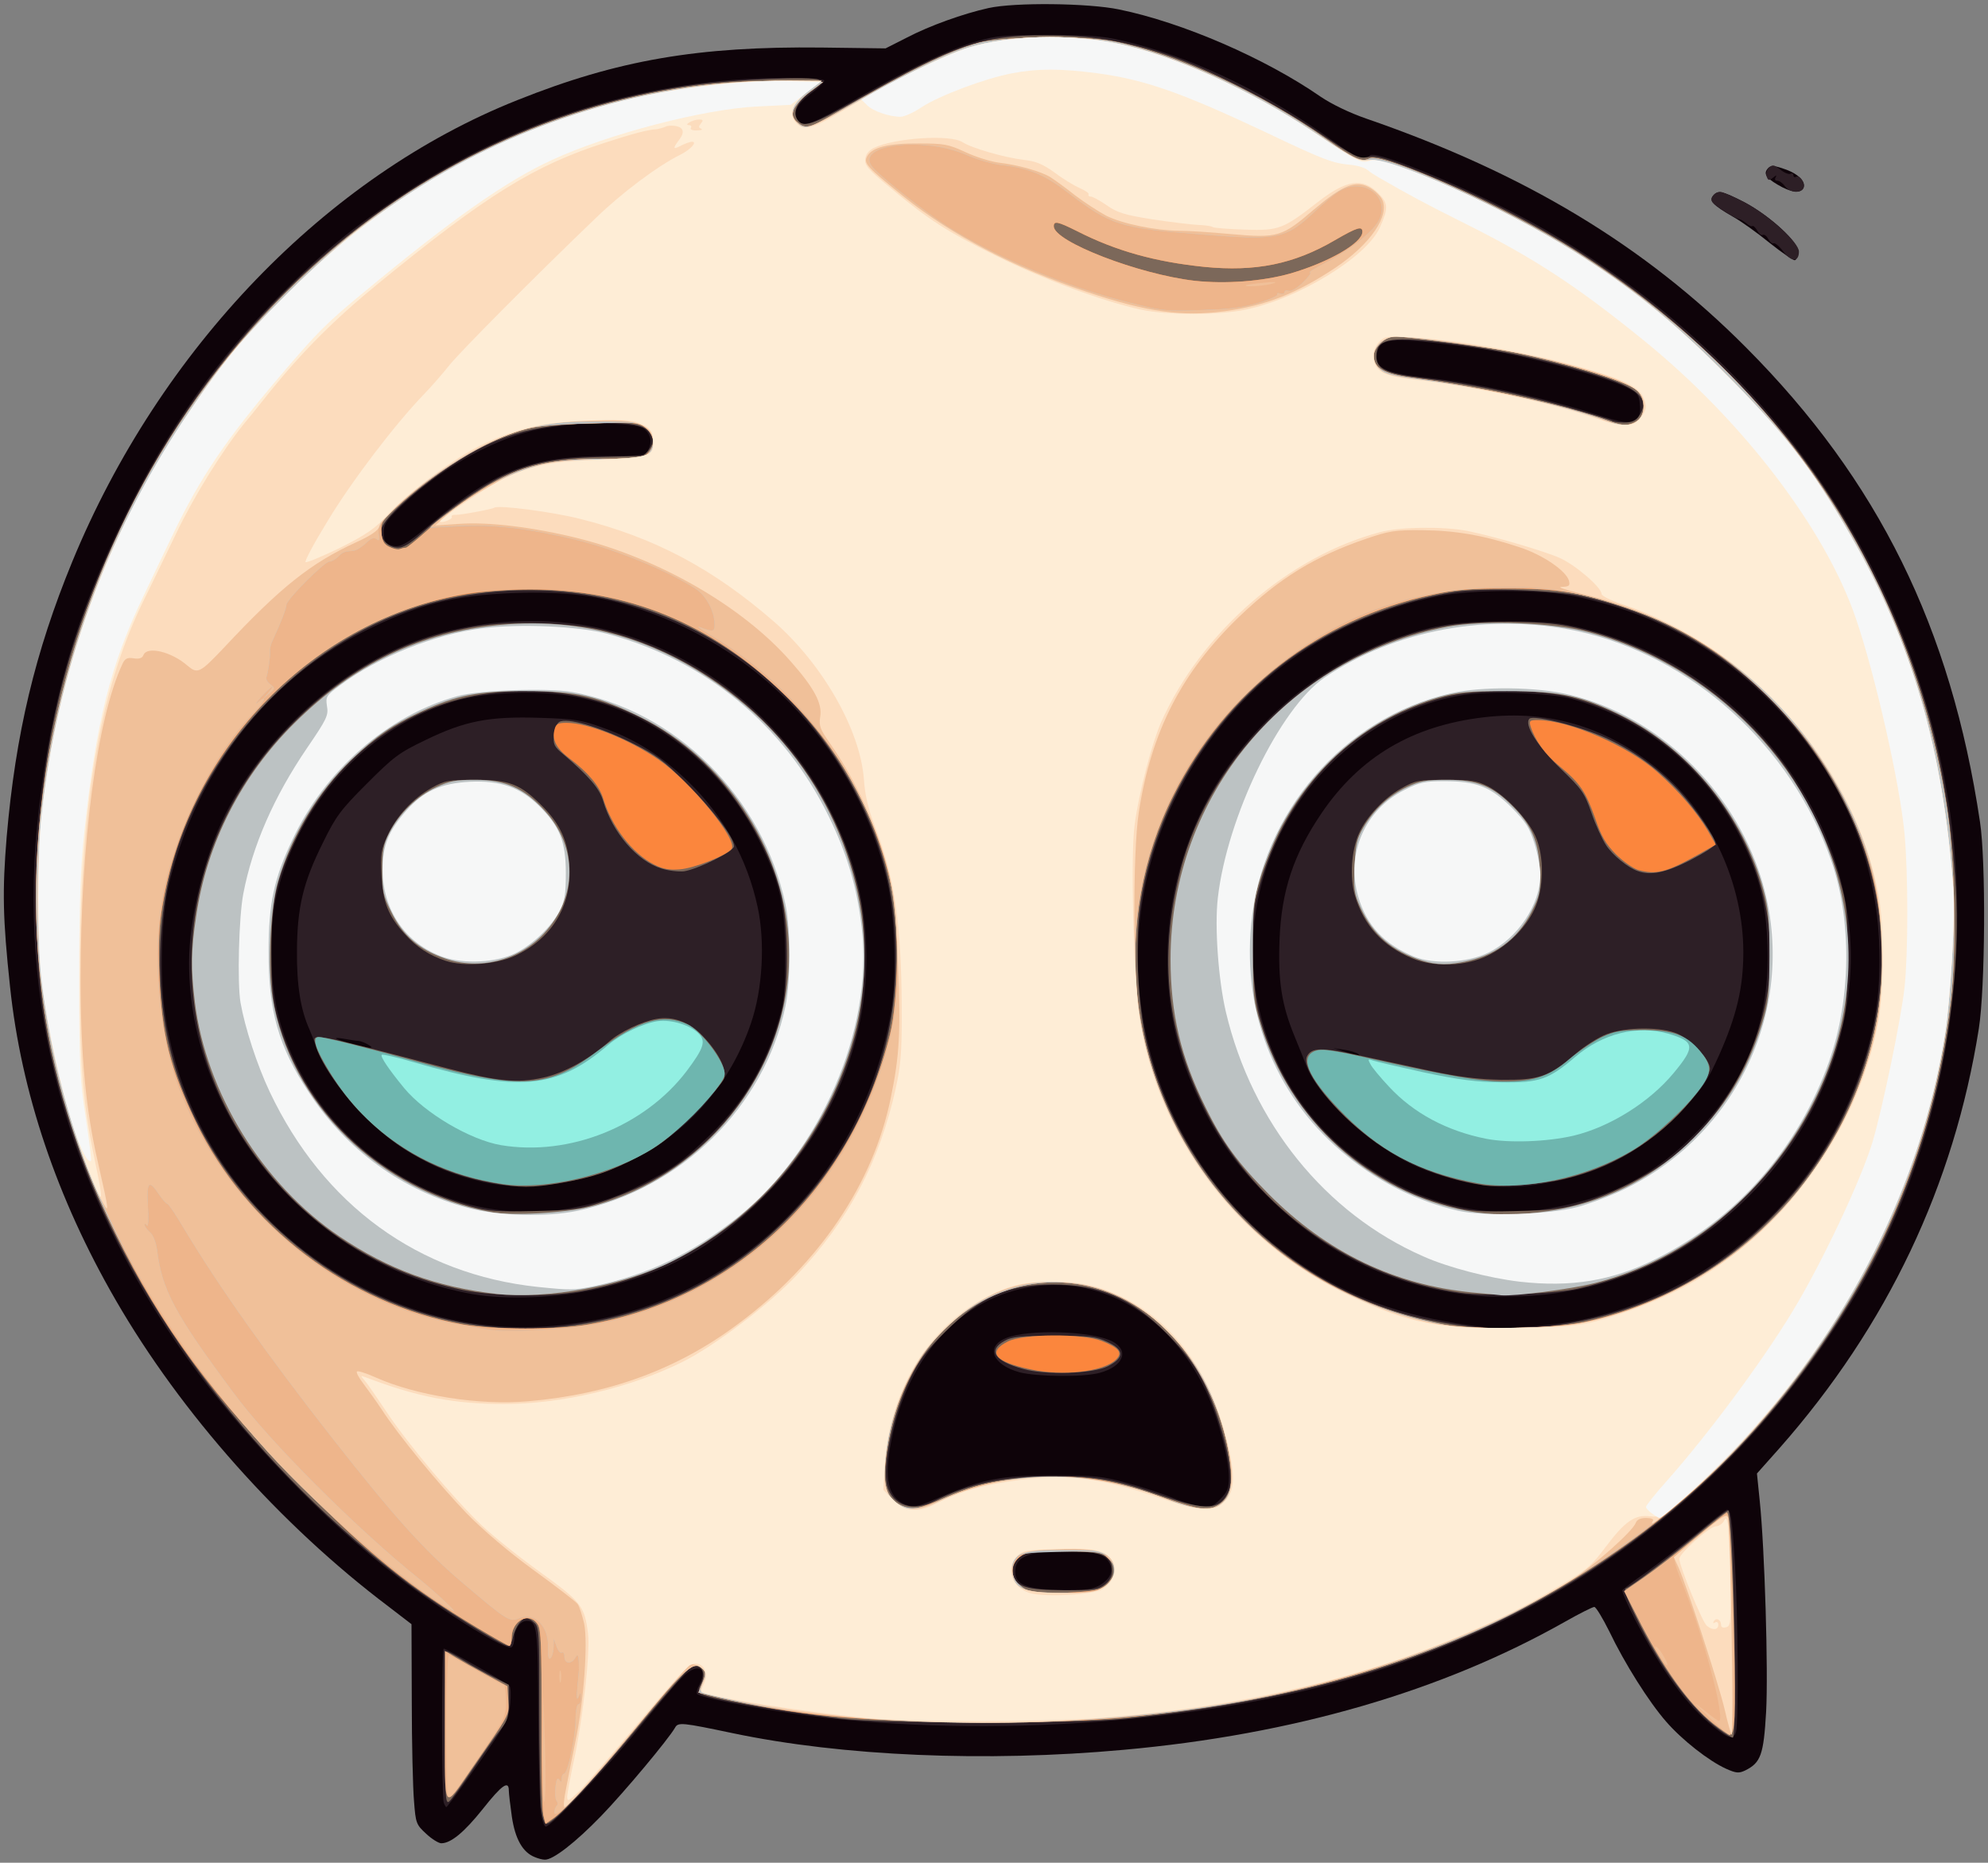 <?xml version="1.0" encoding="utf-8"?>
<!-- Generator: Adobe Illustrator 27.4.0, SVG Export Plug-In . SVG Version: 6.00 Build 0)  -->
<svg version="1.1" baseProfile="tiny" id="Layer_1" xmlns="http://www.w3.org/2000/svg" xmlns:xlink="http://www.w3.org/1999/xlink"
	 x="0px" y="0px" viewBox="0 0 715 670" overflow="visible" xml:space="preserve">
<rect x="0" y="0" width="715" height="670" fill="#808080" stroke="none"/>
<path fill="#0E0309" d="M192.4,668c-4.4-1.7-7.1-6.5-8.3-14.5c-0.6-4.2-1.1-8.5-1.1-9.5c0-3.7-2.5-2-9.3,6.6
	c-6.7,8.4-11.5,12.4-15,12.4c-0.9,0-3.4-1.5-5.4-3.4c-3.6-3.3-3.8-3.8-4.4-11.8c-0.4-4.5-0.8-20.8-0.8-36l-0.1-27.6l-8.2-6.3
	c-39-29.4-74.7-69.6-98.2-110.3c-21.1-36.5-34-74.7-38-112.8C1,330.4,0.8,320.5,2.4,301c3.2-37,10.2-66.4,23.6-99
	c31.5-76.5,91.4-138.7,160.1-166c36-14.4,65-19.4,109.4-18.9l23,0.3l7.5-3.8c8.4-4.4,20.5-8.7,29.5-10.7c9.4-2.1,36-1.8,47,0.5
	C425.4,8.1,455.1,21,475,34.8c4,2.7,10.4,5.8,16.5,7.9c56.8,19.6,100,45.6,136.5,82.3c47.5,47.7,73.7,100.8,84.1,170.5
	c2.2,14.1,1.9,60-0.4,74.5c-8.9,56.3-32.9,106.9-71.7,150.9l-8.1,9.1l1,9.8c1.8,17.4,3.1,61.2,2.3,75.9c-0.9,15.5-1.9,18.3-7.5,21.1
	c-2.3,1.1-3.3,1-6.9-0.6c-6.2-2.8-15.9-10.4-21.6-17c-6.2-7.1-14.9-20.9-20.4-32.4c-2.4-4.8-4.8-8.8-5.4-8.8
	c-0.6,0-5.4,2.4-10.5,5.3c-44.2,25-97.7,40.6-158.9,46.1c-49.4,4.5-101,2.3-140.5-6c-18.1-3.8-19.6-4-20.7-2
	c-2.4,4.2-18.1,23-26.6,31.8c-9.2,9.5-17.4,15.9-20.3,15.7C195.1,668.9,193.6,668.5,192.4,668L192.4,668z"/>
<path fill="#0E0309" d="M636.5,87.4c-4.4-3.6-10.4-7.9-13.3-9.5c-7.1-4.1-8.6-5.7-7.1-7.5c1.7-2.1,3.4-1.7,11.2,2.3
	c9.5,5,19.9,14.7,19.5,18.1c-0.2,1.4-0.7,2.7-1.3,2.8C645,93.7,640.9,90.9,636.5,87.4L636.5,87.4z"/>
<path fill="#0E0309" d="M639.3,66.4c-4.4-2.6-5.2-4.1-3.2-6.1c0.8-0.8,2.3-0.7,5.4,0.4c5,1.6,8,4.5,7.2,6.8
	C647.8,69.7,644.1,69.3,639.3,66.4z"/>
<path fill="#2D1F26" d="M194.5,651.8c-0.4-2.9-0.8-18.8-0.9-35.4c-0.1-30.9-0.4-33.4-4.2-33.4c-2.2,0-4.4,3-4.4,6
	c0,1.6-0.5,3.2-1,3.5c-2.1,1.3-24-12.3-41.5-25.7c-25.6-19.5-55.6-50.9-75.2-78.3C24,427.8,5.8,360.2,14,291
	c4.8-40.4,13.3-69.5,31-105.5c15.2-31,33.5-57,56-79.6c16.1-16.1,24.7-23.2,43.3-35.6C185.8,42.6,233.6,28,283,28
	c7.1,0,13.1,0.4,13.4,0.9s-1.8,2.6-4.7,4.7c-5.4,4.1-6.9,7.3-4.6,10c1.9,2.3,4.8,1.2,21.3-8.3c19.2-11,33-17.6,43.1-20.5
	c7.1-2,10-2.3,26.5-2.2c17.1,0.1,19.4,0.4,30,3.1c23.4,6.1,47.9,18.1,71.3,34.9c8.9,6.4,11.3,7.4,13.4,5.3
	c2.3-2.3,41.7,14.4,62.8,26.6c77,44.4,127.8,114.3,143.9,198c12.2,63.6-0.5,134.5-34,188.6C624.8,534.7,567.2,578.8,492,602
	c-55,16.9-128.7,23-194,16c-17.2-1.9-44.3-6.8-47.2-8.6c-0.5-0.3-0.1-1.9,0.8-3.5c3.3-6.5-1.2-8-6.7-2.1c-2,2-8.7,10-15,17.7
	c-11.6,14.4-31.7,35.5-33.6,35.5C195.7,657,194.9,654.6,194.5,651.8L194.5,651.8z M395.7,570.1c3.9-2.4,5-5.4,3-8.5
	c-1.9-2.9-5.4-3.6-17.1-3.6c-11,0-15.9,1.9-16.4,6.3c-0.7,5.7,3.5,7.5,17.8,7.6C390.7,572,393.1,571.6,395.7,570.1z M339.3,538
	c14.1-6,21.5-7.4,40.2-7.3c14.2,0,17.1,0.3,25.8,2.7c5.4,1.4,12.5,3.8,15.8,5.1c3.3,1.4,7.9,2.8,10.4,3.2c4,0.5,4.7,0.3,7.4-2.5
	c2.6-2.6,3.1-3.8,3.1-8c0-6.9-4.3-22.8-8.6-31.5c-12.2-25.2-34.5-39.3-58.6-37.3c-27.2,2.3-48.3,24.1-54.3,56.1
	c-2.6,13.5-1.1,20.1,5,22.6C328.7,542.4,329.6,542.2,339.3,538L339.3,538z M214,474.8c54.9-10.4,97.3-54.8,106.6-111.6
	c2-12.3,1.3-33.9-1.5-46.2c-10.5-45.9-44.1-82.9-89-97.9c-14.5-4.9-26.8-6.4-45.1-5.8c-21.9,0.8-35.3,4.2-55,14.3
	c-34.2,17.5-59.1,49.9-69.1,89.8c-2.9,11.6-3.6,33.8-1.5,47.7c6.7,45.2,36.7,83.7,79.3,101.9C163,477.4,187.4,479.9,214,474.8
	L214,474.8z M564.7,475.5c46-8,85.2-40.1,102.2-84c6.5-16.7,9.1-29.8,9.1-46.5c0-34-12.7-65-37.3-90.7c-20-20.9-43.9-34-72.7-39.9
	c-11.9-2.4-36.4-2.4-48.5,0c-42.6,8.6-76.3,34.5-95,73.1c-12.5,25.5-16.2,53.8-10.9,81.8c6.8,35.9,28.2,67.5,58.9,87.2
	c18.1,11.5,36.8,17.7,63.5,20.9C539.6,478.1,555.3,477.1,564.7,475.5z M156.2,187.4c22.1-18.4,35.4-23.4,63-23.4
	c11.6,0,12.8-0.2,13.8-1.9c1.6-3,1.2-5.6-1.1-7.7c-3.2-2.9-27.8-2.6-40.4,0.5c-15.9,3.9-33.9,14.3-47.6,27.5c-5,4.8-5.9,6.3-5.9,9.2
	c0,2.7,0.5,3.7,2.3,4.4C143.7,197.3,145.4,196.4,156.2,187.4L156.2,187.4z M588.4,150.7c1.3-0.9,1.7-2.3,1.4-5.2
	c-0.3-3.5-0.7-4.1-4.9-6.2c-8.6-4.2-38.6-12-54.9-14.2c-28.7-3.9-33.3-3.7-34.6,1.3c-1.4,5.9,2.2,7.8,18.1,9.5
	c18.5,2.1,42.5,7.3,60,13C583.8,152.2,585.9,152.5,588.4,150.7L588.4,150.7z"/>
<path fill="#2D1F26" d="M366.7,493.6c-9.8-2.7-12.4-9.2-4.9-12.3c8-3.3,30.9-2.6,38.3,1.2c6.2,3.3,3.9,9-4.6,11.3
	C389.6,495.4,372.9,495.2,366.7,493.6z"/>
<path fill="#2D1F26" d="M170.1,465.5C112.8,455.4,68,403,68,346.3c0-16,5.5-38.4,13.1-53.5c13.4-26.5,37.9-49.7,64.2-60.6
	c22.1-9.3,50-11.4,73.2-5.6c34.6,8.6,65.3,33.9,81.1,66.9c6.8,14.2,10.1,25.9,11.5,40.5c3.2,35.4-9.8,69.9-36.5,96.6
	c-18,18-34.8,27.3-59.6,33C201.4,466.8,182,467.6,170.1,465.5L170.1,465.5z M205.5,434.5c11-2.1,16.6-4,26.7-9.2
	c10.1-5.2,13.6-7.8,23.7-17.6c11.9-11.7,19.5-24.6,24.4-41.6c1.8-6.4,2.1-10,2.1-22.6c-0.1-18.1-1.9-26.1-9.3-41
	c-13.6-27.5-39.1-47.2-67.5-52.1c-12.2-2.2-31.1-1.4-41.6,1.7c-31.1,9-56,35.7-64.3,68.9c-3.1,12.6-2.9,32,0.6,45.1
	C112.4,412,160.2,443.1,205.5,434.5L205.5,434.5z"/>
<path fill="#2D1F26" d="M173.5,425.1c-10.7-2.5-17.4-5.3-27.1-11.1c-13.2-8-28.9-25.9-32.6-37.1c-0.6-1.9-1.7-4.7-2.4-6.4
	c-3.3-7.2-4.7-16.1-4.6-28.5c0.1-15.7,2.2-24.6,9.4-39c4.6-9.4,6.3-11.7,15.7-21.1c9.7-9.7,11.5-11.1,21.1-15.7
	c14.2-6.9,22.8-8.6,41.3-8c12.9,0.4,15,0.8,23.2,3.8c11.2,4,20.9,10.2,30.3,19.4c12.3,11.9,21,27.6,24.7,44.9
	c2.7,12.5,1.8,29.5-2.4,41.7c-7.5,22.1-22.9,39.7-43.6,49.7C209.2,426,189.2,428.8,173.5,425.1L173.5,425.1z M132.5,375.8
	c-1.1-0.7-2.7-1.3-3.5-1.4c-0.8,0-3.3-0.4-5.5-0.8c-4.6-0.7-3,0.2,3.5,2C132.9,377.2,135.1,377.3,132.5,375.8L132.5,375.8z"/>
<path fill="#2D1F26" d="M534.5,466.3c-29.2-1.9-55.2-13.4-76.6-34c-13.8-13.3-21.6-24.6-29.2-42.5c-13.1-30.4-11.5-68.6,4.2-99.5
	c14-27.8,40.3-50.7,70.1-61.1c13.5-4.6,20.8-5.7,39.5-5.7c15,0.1,18.2,0.4,27.5,2.7c32.8,8.3,59.9,28.3,77.8,57.5
	c13.9,22.7,19.8,47.2,17.3,71.4c-6.4,60.9-57.4,109.1-117.6,111.1C542.6,466.4,536.7,466.4,534.5,466.3z M558,434.5
	c22.1-3.9,37.9-12.3,53.1-28.2c17.5-18.3,25.6-40.2,24.6-66.2c-0.5-15.1-2.9-24.8-9.1-37.6c-12.4-25.4-34.1-43.5-61.2-51.1
	c-7.9-2.2-29.5-3-39.2-1.4c-27.4,4.4-52.4,23.3-65.5,49.5c-20.5,41.1-9.1,90.6,27.3,117.5C509.6,433,533.2,438.9,558,434.5
	L558,434.5z"/>
<path fill="#2D1F26" d="M524.2,424.5c-11.1-2.9-18.1-5.9-27.1-11.9c-11.6-7.7-24.1-21-27-28.6c-0.7-1.9-2.8-7.1-4.6-11.5
	c-4.5-11-5.9-19.6-5.3-34.6c0.7-17.5,5-30.5,15.1-45.4c13.8-20.3,32.7-31.5,58.4-34.5c24-2.8,45,3.7,63.7,19.6
	c18.2,15.5,29.6,40.5,29.6,64.9c0,12.7-2.4,22.8-8.7,37c-4.1,9.1-5.9,12-12.5,18.9c-13.6,14.6-27.9,22.8-46.5,26.5
	C546,427.7,535.9,427.5,524.2,424.5z M488.5,379.1c-0.6-0.5-2.8-1.2-5-1.5l-4-0.6l4.5,1.4C489.7,380.2,489.6,380.2,488.5,379.1z"/>
<path fill="#2D1F26" d="M159.6,648.4c-0.8-2-0.8-55.4,0-55.4c1,0,22.9,12.4,23.7,13.5c0.4,0.5,0.5,3.4,0.2,6.4
	c-0.4,4.3-1.6,7-5.6,13C171.8,635,161,650,160.5,650C160.4,650,159.9,649.3,159.6,648.4z"/>
<path fill="#2D1F26" d="M616.3,621.1c-9.4-7.4-18.4-19.7-28.2-38.5c-2.8-5.4-4.8-10.2-4.6-10.6c0.3-0.5,4-3.3,8.3-6.3
	c4.2-3,12.4-9.3,18.2-14c5.8-4.8,10.8-8.7,11.2-8.7c1.3,0,1.8,3.5,2.8,20c1.1,18.1,1.3,56.2,0.4,59.8
	C623.5,625.9,621.9,625.6,616.3,621.1L616.3,621.1z"/>
<path fill="#2D1F26" d="M641.4,90.5c-1.4-1.9-3-3.2-3.5-3c-0.4,0.3-1.3-0.4-1.9-1.5c-0.6-1.1-1.5-1.8-2-1.5s-1.4-0.4-2-1.6
	c-0.7-1.1-1.4-1.8-1.7-1.6c-0.2,0.3-1.2-0.1-2.1-0.9c-1-0.8-2.1-1.5-2.7-1.6c-1.5-0.2-8.9-4.9-9.7-6.2c-0.9-1.3,1-3.6,2.9-3.6
	c0.8,0,4.7,1.7,8.6,3.7C636,77.3,647,87.2,647,90.5C647,94.3,644.3,94.3,641.4,90.5z"/>
<path fill="#2D1F26" d="M642,67c-0.8-1.1-2-2-2.8-2s-1-0.5-0.6-1.2c0.5-0.9,0.3-0.9-0.9,0.1c-1.4,1.1-1.8,1.1-2.3-0.4
	c-0.4-0.9,0-2.3,0.8-3.1c1.3-1.3,1.8-1.2,4.1,0.6c1.5,1.2,3.1,1.8,3.7,1.5c0.5-0.3,1-0.1,1,0.5s0.4,0.9,0.9,0.6
	c1.3-0.8,3.4,2.1,2.7,3.9C647.8,69.7,643.7,69.4,642,67L642,67z"/>
<path fill="#7C685A" d="M194.6,649.9c-0.3-3.4-0.6-19.3-0.6-35.4c0-27-0.1-29.3-1.8-30.8c-1-1-2.3-1.7-2.9-1.7c-1.7,0-4,3.3-4.8,6.8
	c-0.3,1.7-1.1,3.2-1.7,3.2c-2.2,0-24.7-14.1-35.3-22C93,529,48.8,471.3,28.7,414.5C16.5,380,12.4,354.3,13.3,316
	c1.1-48.7,10.6-86.9,32.6-131.5C88,99.4,163.3,42.4,249.5,30.6c14.7-2,42.6-3.2,45-1.9c1.5,0.9,1.2,1.4-2.9,4.3
	c-4.8,3.5-6.6,7.1-4.9,9.9c2.1,3.3,5.3,2.2,22.1-7.3C343,16.2,353.2,12.7,376,12.7c16.1,0,28,1.9,43.5,7c15.2,5.1,38,16.7,54.7,28
	c13.1,8.8,14.3,9.4,17.8,8.8c3.1-0.5,6.3,0.4,18.9,5.4c42.8,17.2,75.9,38.3,106,67.6c25.3,24.7,41.3,46.1,56,75.2
	c18.1,35.7,27,68.3,30.2,110c3.7,48.5-9.1,103.5-34.3,147.6c-28.1,49-67.5,87.6-116.6,114.1c-42.3,22.7-86.4,35.2-147.7,41.8
	c-16.6,1.8-87.2,1.8-102,0c-23.8-3-49.1-7.5-50.8-9.2c-0.5-0.4-0.4-1.7,0.2-2.8c2.4-4.4,0.5-8-3.4-6.6c-0.8,0.4-8.9,9.5-17.9,20.3
	c-17.3,20.8-31.7,36.1-34,36.1C195.7,656,195.1,654,194.6,649.9L194.6,649.9z M397.4,569.9c1.7-1.3,2.6-3,2.6-4.7
	c0-5.9-3.1-7.2-17.4-7.2c-6.3,0-12.6,0.4-14,1c-3.1,1.1-5,4.5-4.2,7.6c1.1,4.2,4.9,5.3,18.2,5.4C393.4,572,395,571.8,397.4,569.9z
	 M336.2,539.9c12.2-6.2,25-8.9,42.6-8.9c15.7,0,22.4,1.2,39.1,7c16.3,5.6,21.1,5.2,24.1-1.9c1.6-4-0.1-14.6-4.4-27.3
	c-4.5-13.1-8.6-19.8-18.1-29.3c-12.5-12.6-24.1-17.5-41-17.5c-16.1,0.1-25.9,4.4-38.5,17c-7,6.9-9.4,10.2-12.8,17.1
	c-6.1,12.6-10,31.3-8.1,38.4C321.1,541.6,328.3,543.9,336.2,539.9L336.2,539.9z M210.5,476c29.2-5,53.2-17.6,73.9-39
	c22.1-22.8,35.4-52.1,37.5-82.8c1.5-22.7-1.8-42.4-10.3-61.4c-26.5-59.2-86.5-90.4-149-77.7c-43.5,8.8-82,43.3-98,87.7
	c-9.2,25.7-9.4,58-0.6,84.4c6.7,19.8,18.1,37.8,33.8,53C128.5,469.9,169.6,483,210.5,476L210.5,476z M557.7,477
	c31.4-4.1,57.2-16.7,78.8-38.4c15.4-15.4,25.8-32.1,32.9-52.4c11.2-32.1,9.5-65.1-4.8-94.8c-19.3-40.2-53.6-67.8-95.7-77
	c-10-2.2-35.8-3-45.7-1.5c-21.9,3.4-44.7,12.9-61.3,25.5c-27.2,20.6-46,51.7-51.5,85.1c-2.3,14.2-1.4,37.1,2,51.7
	c11.8,50.5,54.2,91.2,104.6,100.2C532.6,478.2,544.8,478.7,557.7,477z M151.6,191.9c8.9-8.1,21-16.6,28.8-20.4
	c10.3-4.9,18.9-6.7,35.1-7.1c7.7-0.2,14.6-0.4,15.2-0.4c0.7,0,2-1.1,2.9-2.5c1.3-2,1.5-3.1,0.6-4.9c-1.8-4-6.8-4.9-23.1-4.3
	c-23.1,0.8-36.7,5.7-56.1,20.3c-11.1,8.4-18,15.5-18,18.5c0,3.2,2.8,5.9,6.1,5.9C145.1,197,147.6,195.5,151.6,191.9z M589.4,149.8
	c4-5.7,0.6-9.7-12-13.9c-17.3-5.8-38.7-10.4-59.9-12.9c-17.9-2-22.5-1-22.5,5.1c0,4.6,3.4,6.3,15.6,7.8c17.5,2.1,35.8,5.7,52.8,10.5
	c8.7,2.5,16.1,4.7,16.4,5c0.3,0.3,2.2,0.6,4.3,0.6C586.9,152,588.3,151.4,589.4,149.8L589.4,149.8z"/>
<path fill="#7C685A" d="M368,492.4c-10.3-2.8-12.9-6.7-6.7-10.1c2.6-1.5,5.7-1.8,17.7-1.8c12.9,0,15,0.2,19.3,2.2
	c6.1,2.8,6.2,5.6,0.2,8.7C393.2,494.1,376.2,494.7,368,492.4L368,492.4z"/>
<path fill="#7C685A" d="M166.5,464c-32-6.6-59.2-25-77.8-52.8c-31.2-46.5-25-107.8,15-149.3c19.6-20.4,41.7-32.3,67.2-36.5
	c13.3-2.2,35.4-1.5,47.1,1.6c46.5,12,82.8,50.7,91.5,97.5c2.5,13.1,1.7,34.5-1.8,47.7c-12.7,48.2-51.1,83.9-99.1,92.3
	C196.7,466.5,177.9,466.3,166.5,464L166.5,464z M216,432.5c4.7-1.5,11.9-4.4,16-6.5c24.8-12.4,43.9-37.1,49.6-64
	c2.1-10,1.8-29.8-0.6-40c-4.2-17.5-16.4-37.6-30.7-50.2c-19.8-17.6-44.1-25.4-71-22.8c-31.2,2.9-57.8,21.9-72.4,51.5
	c-7.7,15.7-9.3,22.9-9.3,42c0,13.4,0.4,17.3,2.2,24c9,32.5,35.2,58,69.3,67.4c6.3,1.8,9.6,2,22.9,1.7
	C205.6,435.3,208.5,435,216,432.5z"/>
<path fill="#7C685A" d="M177.3,425.5c-19.1-3.5-34.4-11.7-47.9-25.6c-7-7.4-14.7-18.9-15.9-24.1c-1.1-4.4-3.6-4.8,47.5,8.5
	c18.1,4.7,24.9,5.4,34.4,3.3c7.6-1.7,16.1-6.4,23.6-12.9c3.9-3.5,11.9-7.3,17.1-8.2c5.8-1.1,11.9,1.1,16.6,6.1
	c5.4,5.6,8.7,11.8,7.8,15.1c-0.3,1.4-5.4,7.3-11.3,13.2c-8.9,8.8-12.2,11.4-19.7,15.2c-10.7,5.6-16.1,7.3-27.9,9.4
	C191.2,427.3,187,427.3,177.3,425.5z"/>
<path fill="#7C685A" d="M160.3,345.6c-5.8-1.9-10.5-4.9-14.7-9.6c-6-6.6-7.9-11.5-8.4-21.2c-0.4-7.6-0.1-9.2,2.1-14.1
	c3.2-7.1,9.2-13.5,15.9-17.3c4.9-2.7,6.1-2.9,15.8-2.9c12.2,0,16.1,1.5,23.9,9.3c6.7,6.7,9.5,13,9.9,22.2
	c0.7,14.1-6.5,25.7-19.6,31.8C178.4,346.9,167,347.8,160.3,345.6L160.3,345.6z"/>
<path fill="#7C685A" d="M237.9,312.4c-8.8-2.7-17.6-12.9-21-24.4c-1.3-4.4-5.1-8.8-14.3-16.7c-3.3-2.7-3.7-3.6-3.4-6.9
	c0.2-2.1,1-4.1,1.9-4.7c2.7-1.7,14.1,1.6,25.9,7.4c9.2,4.6,11.6,6.4,20,14.8c9.4,9.4,17,19.4,17,22.5c0,1.8-12.9,8.2-18,9
	C244.1,313.6,240.4,313.2,237.9,312.4L237.9,312.4z"/>
<path fill="#7C685A" d="M525.3,465c-38.4-5.4-73.1-29.9-90.9-64.2c-14.8-28.8-17.9-55.8-9.9-87.5c10.9-42.8,50.2-79.5,94.2-87.9
	c10.7-2.1,32.7-2.3,43.3-0.5c30.2,5.3,59.2,23.3,78.6,49c8.3,11,17.6,29.8,21.1,42.6c2.6,9.3,2.8,11.3,2.7,28
	c0,16.1-0.3,19-2.7,27.7c-5.9,22.2-16.8,41-33.1,57.4c-17.8,17.9-36.5,28.2-61.1,33.9C559.3,465.4,534.5,466.3,525.3,465z
	 M569.5,432.6c10.4-3.2,23-9.5,31.4-16c18.8-14.5,32.3-38.4,35.2-62.6c5.5-45.7-25.5-91.1-70.6-103.1c-11.5-3.1-34.6-3.2-46-0.2
	c-34,8.9-58.7,35.2-67.7,72.3c-2.1,8.8-1.5,32.7,1,42.1c7.1,26.5,23.4,47.1,47.4,60.3c7.1,3.9,12,5.9,22.3,8.7
	c5.9,1.6,9.5,1.8,22.5,1.5C558.3,435.3,561.8,434.9,569.5,432.6L569.5,432.6z"/>
<path fill="#7C685A" d="M533.5,426.3c-16.2-2.6-30.9-8.9-43-18.7c-12.5-9.9-22.6-23.7-20.4-27.7c1.6-3.1,5.2-3.2,18.1-0.4
	c6.8,1.5,18.6,4,26.3,5.7c10.5,2.2,16.9,3,25.5,3.2c13.6,0.1,17-1.1,26.5-9.2c3.3-2.9,8.4-6.1,11.3-7.2c7-2.7,20-2.7,25.7-0.1
	c5,2.3,11.5,9.3,11.5,12.5c0,1.3-2,5-4.3,8.2c-11.6,15.6-28.7,26.8-48,31.4C554.4,426,539,427.2,533.5,426.3L533.5,426.3z"/>
<path fill="#7C685A" d="M507.9,344.7c-10.8-4.5-17.4-11.9-20.6-22.6c-1.9-6.6-1.3-16.2,1.5-22.4c2.7-6,9.1-12.8,15.3-16.2
	c5-2.8,6.1-3,15.9-3c9.2,0,11.1,0.3,15.3,2.4c6.1,3.2,14.1,11.6,16.9,17.8c3.3,7.3,3.1,19-0.3,26.3c-3.2,6.8-9.7,13.3-16.8,16.7
	C527.3,347.6,515.7,348,507.9,344.7L507.9,344.7z"/>
<path fill="#7C685A" d="M589,313.3c-3.5-1.2-9-5.7-11.3-9.2c-1.4-2.1-3.8-7.3-5.3-11.7c-2.5-7.2-3.5-8.6-11.1-15.9
	c-8.3-8.1-13.3-15.9-11.2-18c1.5-1.5,19.6,3.1,28.4,7.4c9.7,4.6,18.5,11.2,25.6,18.9c5.6,6.1,12.9,16.7,12.9,18.7
	c0,0.7-4.1,3.3-9.1,5.9C599.1,313.9,593.7,315,589,313.3L589,313.3z"/>
<path fill="#7C685A" d="M160,621.6c0-15.2,0.3-27.6,0.6-27.6c0.4,0,3.2,1.5,6.3,3.4s8,4.6,10.9,6l5.2,2.6v6.1c0,5.2-0.4,6.7-2.8,9.8
	c-1.6,2-6.1,8.4-10.1,14.3c-3.9,5.8-7.8,11.2-8.6,11.8C160.2,649.1,160,645.8,160,621.6L160,621.6z"/>
<path fill="#7C685A" d="M618.4,622.1c-10-7.2-21.1-22.2-30-40.5c-3.5-7.1-4.5-10-3.6-10.3c2.1-0.8,16.2-11.5,26.7-20.3
	c5.3-4.5,9.9-7.9,10.1-7.7c1.9,1.9,3.4,81.7,1.6,81.7C622.7,625,620.5,623.7,618.4,622.1z"/>
<path fill="#FB863D" d="M195.4,652.8c-0.4-1.8-0.7-17.5-0.6-34.8c0-25.9-0.2-31.9-1.4-33.7c-3-4.8-9.4-1.4-9.4,4.9
	c0,1.6-0.4,2.8-0.8,2.8c-0.4,0-5.7-3-11.7-6.6c-23.7-14.2-38.4-26-62.5-50.3c-32-32.1-51-57.9-67.5-91.6
	c-31.8-65.2-37-133.1-15.9-206.4C44.2,172.7,82.9,116.2,134.4,78c42.9-31.8,96.9-49.8,146.9-48.8l14.7,0.3l-4.7,3.5
	c-2.6,1.9-5.2,4.8-5.8,6.4c-0.8,2.4-0.6,3.1,1.4,4.7c2.9,2.4,4.3,2,13.6-3.4c26.4-15.3,40.8-22.4,51.5-25.3
	c8.3-2.3,37.8-2.6,48.5-0.5c22.3,4.4,53.1,18.5,76.6,35.2c10,7.1,12.7,8.3,15.4,6.9c4.5-2.4,50,18,74.1,33.3
	c73.8,46.8,120,115.7,133.5,199.4c3,18.4,3.7,52.2,1.5,70.3c-5.4,44-19.6,82.8-43.5,118.6c-25.4,38.1-52.7,64.8-90.2,88.2
	c-39.6,24.7-86.1,40.7-139.9,48.1c-28.1,3.9-39.7,4.5-76.5,4.4c-43-0.1-64.5-2.1-93.7-8.9l-6.6-1.6l1.4-3.5c1.2-2.7,1.2-3.8,0.3-4.9
	c-3-3.7-5.5-1.5-24.9,22c-13.2,16-24.7,28.6-29.1,31.7l-2.7,1.9L195.4,652.8L195.4,652.8z M395.5,571.5c3.1-1.2,5.5-4.6,5.5-7.6
	c0-0.5-1.1-2.1-2.5-3.4c-2.3-2.4-2.9-2.5-15.8-2.5c-12.1,0-13.7,0.2-16.1,2.1c-4.4,3.5-2.6,10,3.4,12.2
	C373.4,573.5,392.1,573,395.5,571.5z M340.7,538.4c11.1-4.7,19.4-6.4,34.3-7.1c14.4-0.6,24.6,0.9,38.8,5.8c16.6,5.7,19.6,6.4,22.9,5
	c4.8-2,6.7-6.2,6-13.8c-1.9-20.1-12.7-41.5-26.8-53.3c-21.4-17.8-49.6-18.4-71.3-1.4c-14.4,11.4-24.2,31-26.2,53
	c-0.8,8.4,1,12.8,5.9,15C328.2,543.3,330.2,542.9,340.7,538.4L340.7,538.4z M211.5,476.4c53.5-9.2,95-49.2,108.6-104.4
	c3.1-12.7,3.4-39.8,0.5-53c-5.8-27-19-50.6-39.1-69.8c-26.1-25.1-55.7-37.2-91-37.2c-20.9,0-38.8,3.9-56,12
	c-39.7,18.9-68.9,57.9-76.1,101.8c-1.2,7.3-1.5,13.5-1.1,24.7c0.8,21.7,3.9,33.9,13.2,53.2c18.3,37.6,54.9,65.3,96,72.7
	C177.4,478.3,200.3,478.4,211.5,476.4L211.5,476.4z M570,475.5c35.2-7.8,65.6-28.7,84.8-58.3c34.8-53.5,28.4-117.8-16.4-164.2
	c-16.1-16.6-32.6-27.3-53.2-34.4c-15.7-5.4-25.3-7-43.7-6.9c-12.6,0-18.2,0.4-26.2,2.2c-40.9,8.6-74.5,34.7-93.2,72
	c-22.7,45.1-17,100.2,14.4,140.7c20.3,26,50,43.8,83,49.9C530.1,478.4,559.4,477.9,570,475.5L570,475.5z M146,197
	c0.4,0,4.1-3,8.1-6.6c4.1-3.7,11.4-9.3,16.3-12.5c15.1-10,25.6-12.9,46.9-12.9c12.4,0,13.9-0.2,15.7-2c2.8-2.8,2.5-6.4-0.7-9
	c-2.7-2.1-3.5-2.2-20.3-1.7c-11.9,0.3-19.4,1-23.5,2.1c-13.6,3.8-32.1,15.2-46.3,28.4c-4.9,4.5-5.3,5.3-5,8.8
	c0.2,2.9,0.9,4.2,2.8,5.1c1.4,0.7,3.1,1.1,3.8,0.8C144.6,197.2,145.5,197,146,197L146,197z M588.8,151.4c3.3-2.3,3.1-8.6-0.4-11.3
	c-4.1-3.2-24.9-9.5-44.9-13.6c-7.8-1.6-37.7-5.5-42.3-5.5c-2.9,0-7.2,4.2-7.2,7c0,4.4,3.9,6.6,14,7.9c26.4,3.5,55.2,9.9,70.5,15.5
	C583.8,153.3,586.1,153.3,588.8,151.4L588.8,151.4z M464,98.4c13.8-4,26-11,26-15c0-2.2-1.8-1.7-9.9,3c-14.7,8.6-28.5,11.4-46.9,9.6
	c-17.6-1.8-31.8-5.7-45.9-12.9c-7-3.5-8.3-3.7-8.3-1.7c0,5.5,30.6,17.3,50.7,19.6C440.8,102.2,454,101.2,464,98.4L464,98.4z"/>
<path fill="#FB863D" d="M370.4,492.5c-12.7-2.7-15.4-6.2-7.9-10c5.6-2.8,26.6-2.9,33.7-0.2c6.3,2.5,7.7,4.2,5.2,6.7
	C397,493.4,382.2,495.1,370.4,492.5L370.4,492.5z"/>
<path fill="#FB863D" d="M235.3,311c-7.9-4-15.4-13.8-18.4-23.9c-1.4-4.5-5.4-9.3-12.2-14.4c-4.5-3.4-6.2-6.6-5.3-10.1
	c0.5-2.2,1.2-2.6,4.4-2.6c7.6,0,22.2,5.8,32.9,13.1c11.5,7.8,29,29.2,26.4,32.3c-2,2.4-13.5,6.9-18.6,7.3
	C240.8,313,238.4,312.6,235.3,311L235.3,311z"/>
<path fill="#FB863D" d="M589.1,312.9c-1.8-0.6-5.4-3.1-8-5.7c-3.6-3.7-5.2-6.4-7.4-12.9c-3.4-9.6-5.4-12.6-12.8-18.7
	c-5.2-4.2-8.8-9.3-10.4-14.3c-0.6-2.1-0.3-2.3,2.7-2.3c11.2,0.1,32.2,9.2,42.9,18.7c7.9,7,14.4,14.7,18.2,21.2l2.8,4.9l-6.7,3.8
	C599.2,313.8,595.7,314.7,589.1,312.9z"/>
<path fill="#6EB6AF" d="M180.8,425.9c-26.6-3.9-48.6-18.1-62.1-40.1c-5.3-8.6-6.6-12.8-4.1-12.8c2,0,15.5,3.4,36.4,9.1
	c37.1,10.1,46.4,9.4,64.8-4.7c13.9-10.5,22.8-13,31.6-8.9c4,1.9,11,10.4,12.8,15.6c0.9,2.7,0.6,3.4-3.1,8.3
	c-5.8,7.4-14.6,15.7-22,20.5C220.2,422.5,196.4,428.2,180.8,425.9z"/>
<path fill="#6EB6AF" d="M531.4,425.6c-21.4-4-35.6-11.6-50.1-26.9c-11-11.6-13.8-18.4-8.5-20.6c2.4-1,5.7-0.6,21.2,2.9
	c26.8,6,38.4,8,47,8c10.7,0,16.4-1.9,23.5-8.1c3.3-2.8,8.5-6.3,11.5-7.8c4.8-2.2,6.8-2.6,15-2.6c10.7,0,15.6,1.8,20.4,7.5
	c4.1,4.9,4.3,7.4,1,12.3c-4.9,7.1-16.5,18-24.5,23C571.4,423.5,547.9,428.6,531.4,425.6L531.4,425.6z"/>
<path fill="#EEB58B" d="M195.4,652.8c-0.4-1.8-0.7-17.5-0.6-34.8c0-25.9-0.2-31.9-1.4-33.7c-3-4.8-9.4-1.4-9.4,4.9
	c0,1.6-0.4,2.8-0.8,2.8c-0.4,0-5.7-3-11.7-6.6c-23.7-14.2-38.4-26-62.5-50.3c-32-32.1-51-57.9-67.5-91.6
	c-31.8-65.2-37-133.1-15.9-206.4C44.2,172.7,82.9,116.2,134.4,78c42.9-31.8,96.9-49.8,146.9-48.8l14.7,0.3l-4.7,3.5
	c-2.6,1.9-5.2,4.8-5.8,6.4c-0.8,2.4-0.6,3.1,1.4,4.7c2.9,2.4,4.3,2,13.6-3.4c26.4-15.3,40.8-22.4,51.5-25.3
	c8.3-2.3,37.8-2.6,48.5-0.5c22.3,4.4,53.1,18.5,76.6,35.2c10,7.1,12.7,8.3,15.4,6.9c4.5-2.4,50,18,74.1,33.3
	c73.8,46.8,120,115.7,133.5,199.4c3,18.4,3.7,52.2,1.5,70.3c-5.4,44-19.6,82.8-43.5,118.6c-25.4,38.1-52.7,64.8-90.2,88.2
	c-39.6,24.7-86.1,40.7-139.9,48.1c-28.1,3.9-39.7,4.5-76.5,4.4c-43-0.1-64.5-2.1-93.7-8.9l-6.6-1.6l1.4-3.5c1.2-2.7,1.2-3.8,0.3-4.9
	c-3-3.7-5.5-1.5-24.9,22c-13.2,16-24.7,28.6-29.1,31.7l-2.7,1.9L195.4,652.8L195.4,652.8z M395.5,571.5c3.1-1.2,5.5-4.6,5.5-7.6
	c0-0.5-1.1-2.1-2.5-3.4c-2.3-2.4-2.9-2.5-15.8-2.5c-12.1,0-13.7,0.2-16.1,2.1c-4.4,3.5-2.6,10,3.4,12.2
	C373.4,573.5,392.1,573,395.5,571.5z M340.7,538.4c11.1-4.7,19.4-6.4,34.3-7.1c14.4-0.6,24.6,0.9,38.8,5.8c16.6,5.7,19.6,6.4,22.9,5
	c4.8-2,6.7-6.2,6-13.8c-1.9-20.1-12.7-41.5-26.8-53.3c-21.4-17.8-49.6-18.4-71.3-1.4c-14.4,11.4-24.2,31-26.2,53
	c-0.8,8.4,1,12.8,5.9,15C328.2,543.3,330.2,542.9,340.7,538.4L340.7,538.4z M211.5,476.4c53.5-9.2,95-49.2,108.6-104.4
	c3.1-12.7,3.4-39.8,0.5-53c-5.8-27-19-50.6-39.1-69.8c-26.1-25.1-55.7-37.2-90.9-37.2c-7.2,0-17.2,0.7-22.3,1.5
	c-55.2,9-100.5,55.2-109.9,112.3c-1.2,7.3-1.5,13.5-1.1,24.7c0.8,21.7,3.9,33.9,13.2,53.2c18.3,37.6,54.9,65.3,96,72.7
	C177.4,478.3,200.3,478.4,211.5,476.4L211.5,476.4z M570,475.5c35.2-7.8,65.6-28.7,84.8-58.3c34.8-53.5,28.4-117.8-16.4-164.2
	c-16.1-16.6-32.6-27.3-53.2-34.4c-15.7-5.4-25.3-7-43.7-6.9c-12.6,0-18.2,0.4-26.2,2.2c-40.9,8.6-74.5,34.7-93.2,72
	c-22.7,45.1-17,100.2,14.4,140.7c20.3,26,50,43.8,83,49.9C530.1,478.4,559.4,477.9,570,475.5L570,475.5z M146,197
	c0.4,0,4.1-3,8.1-6.6c4.1-3.7,11.4-9.3,16.3-12.5c15.1-10,25.6-12.9,46.9-12.9c12.4,0,13.9-0.2,15.7-2c2.8-2.8,2.5-6.4-0.7-9
	c-2.7-2.1-3.5-2.2-20.3-1.7c-11.9,0.3-19.4,1-23.5,2.1c-13.6,3.8-32.1,15.2-46.3,28.4c-4.9,4.5-5.3,5.3-5,8.8
	c0.2,2.9,0.9,4.2,2.8,5.1c1.4,0.7,3.1,1.1,3.8,0.8C144.6,197.2,145.5,197,146,197L146,197z M588.8,151.4c3.3-2.3,3.1-8.6-0.4-11.3
	c-4.1-3.2-24.9-9.5-44.9-13.6c-7.8-1.6-37.7-5.5-42.3-5.5c-2.9,0-7.2,4.2-7.2,7c0,4.4,3.9,6.6,14,7.9c26.4,3.5,55.2,9.9,70.5,15.5
	C583.8,153.3,586.1,153.3,588.8,151.4L588.8,151.4z M464,98.4c13.8-4,26-11,26-15c0-2.2-1.8-1.7-9.9,3c-14.7,8.6-28.5,11.4-46.9,9.6
	c-17.6-1.8-31.8-5.7-45.9-12.9c-7-3.5-8.3-3.7-8.3-1.7c0,5.5,30.6,17.3,50.7,19.6C440.8,102.2,454,101.2,464,98.4L464,98.4z"/>
<path fill="#EEB58B" d="M160,621v-27.2l3.8,2.3c2,1.2,7.1,4.1,11.2,6.3l7.5,4.1l0.3,5.1c0.3,5.5,1,4.2-13.4,25
	C159.3,651.2,160,652.4,160,621L160,621z"/>
<path fill="#EEB58B" d="M616.2,620c-8.9-7.1-18.4-20.4-27.6-38.9l-4.5-8.8l7.1-4.9c3.9-2.7,12.1-9,18.2-14.1
	c6.1-5.1,11.4-9.3,11.7-9.3c1,0,1.9,15.4,2.6,45.6c0.6,27.8,0.3,34.4-1.6,34.4C621.6,624,619,622.2,616.2,620z"/>
<path fill="#BCC2C3" d="M199.4,651.5c0.1-0.8,0.5-1.8,0.9-2.1c0.4-0.4,0.3-1.2-0.2-1.8c-0.4-0.6-0.6-2.8-0.3-5
	c0.3-2.6,0.7-3.4,1.3-2.5c0.7,1.1,0.9,1,0.9-0.3c0-1,0.4-1.8,0.8-1.8c1.4,0,4.2-13.2,4.2-19.4c0-3.1,0.5-5.6,1-5.6
	c0.6,0,1-1,0.9-2.2c0-2.2-0.1-2.2-0.9-0.3c-0.6,1.3-0.7-0.2-0.3-4c0.3-3.3,0.6-6.2,0.5-6.5c0-4.7-0.3-5.5-1.3-3.7
	c-1.4,2.4-3.9,2.2-3.9-0.4c0-1.1-0.4-1.8-0.9-1.5c-0.5,0.4-1.4-0.6-1.9-2.1l-1-2.8l-0.1,3.2c-0.1,1.7-0.6,3.5-1.2,3.8
	c-0.6,0.5-0.9-0.8-0.8-3.7c0.4-7.6-4.7-13-10.2-10.8c-3.6,1.5-4.2,1.2-20.2-12.4c-13.8-11.6-25-24-47.4-52.6
	c-23.1-29.5-40.5-54.1-53.2-75.2c-2.9-4.9-5.5-8.8-5.9-8.8s-1.8-1.6-3.1-3.5c-3.6-5.4-4.4-4.5-3.9,4.5c0.3,4.5,0.1,7.5-0.3,6.8
	c-0.5-0.7-0.9-0.8-0.9-0.3c0,0.6,0.9,1.8,1.9,2.7c1.2,1,2.2,3.5,2.6,6.5C58.3,464,62.8,472.5,84,501c12.8,17.4,44.4,49,67,67.1
	c5.8,4.7,14,12.4,12,11.3c-14.7-7.8-47.3-35.8-66.8-57.3c-28-31-51.5-67.7-64.5-100.6C9,364.2,7,301.7,25.6,237.1
	C44.2,172.7,82.9,116.2,134.4,78c42.9-31.8,96.9-49.8,146.9-48.8l14.7,0.3l-4.7,3.5c-2.6,1.9-5.2,4.8-5.8,6.4
	c-0.8,2.4-0.6,3.1,1.4,4.7c2.9,2.4,4.3,2,13.6-3.4c26.4-15.3,40.8-22.4,51.5-25.3c8.3-2.3,37.8-2.6,48.5-0.5
	c22.3,4.4,53.1,18.5,76.6,35.2c10,7.1,12.7,8.3,15.4,6.9c4.5-2.4,50,18,74.1,33.3c73.8,46.8,120,115.7,133.5,199.4
	c3,18.4,3.7,52.2,1.5,70.3c-7.3,59.9-32.3,112.8-74.9,158.8c-20,21.7-48.7,43.3-78.7,59.5c-30.6,16.5-74.3,30.1-116.5,36.2
	c-57.5,8.4-132.1,6.4-175.9-4.6l-4.4-1.1l1.4-3.5c1.2-2.7,1.2-3.8,0.3-4.9c-3-3.7-6.7-0.4-24.6,21.6
	C210.8,643.4,198.8,655.8,199.4,651.5L199.4,651.5z M396.6,571.1c3.9-2.4,5.1-6.4,2.9-9.7c-2.1-3.2-4.3-3.6-19.4-3.2
	c-11.6,0.3-13.2,0.5-14.5,2.3c-2.2,2.9-1.9,6.8,0.7,9.2c3.2,3,4.1,3.1,16.2,3.2C391.6,573,394,572.7,396.6,571.1L396.6,571.1z
	 M336.5,540.3c22.8-11.2,52.2-12.3,78.5-2.8c14.5,5.2,18.4,6,21.7,4.6c4.8-2,6.7-6.2,6-13.8c-1.9-20.1-12.7-41.5-26.8-53.3
	c-35.2-29.3-84.2-9.6-95.3,38.4c-2.7,11.5-3.1,19.7-1.2,23.5C322.4,542.7,329,544,336.5,540.3L336.5,540.3z M216.1,476
	c46.8-9.6,84.8-43.8,100.4-90.3c5.4-16,6.8-26.5,6.2-44.7c-0.8-22.9-4.2-36.4-14.4-56.3c-11.8-23.1-30-42.7-52.1-55.9
	c-3.7-2.2-5.8-3.7-4.7-3.3c5.1,1.9,5.5,1.8,5.5-0.9c0-4.7-3-10.3-6.8-12.8c-9.9-6.5-29.1-14.3-43.7-17.8c-17-4-28.8-5.4-41.2-4.7
	l-10.7,0.5l3.4-2.9c1.9-1.6,7.5-5.6,12.4-8.9c15.1-10.1,25.5-13,47.3-13c13.5,0,14.3-0.1,15.7-2.2c2.3-3.2,2-6.1-0.8-8.7
	c-2.4-2.3-2.8-2.3-20.3-1.8c-12.2,0.3-19.7,1-23.8,2.1c-13.9,3.9-33.9,16.3-47.2,29.3c-4.7,4.6-5.5,5.8-5.1,8.3
	c0.3,2.2,0.2,2.7-0.8,1.9c-0.9-0.7-2-0.3-3.9,1.6c-1.6,1.4-3.5,2.6-4.4,2.6c-3.3,0.3-3.8,0.4-5.5,2.2c-1,0.9-2.3,1.7-3.1,1.7
	c-1.8,0-15.5,13.7-15.5,15.6c0,1.3-1.9,6.2-5,12.9c-0.6,1.1-1,2.9-0.9,4c0.1,2-0.6,6.9-1.3,9.2c-0.2,0.6,0.5,1.8,1.5,2.5
	c1.7,1.3,1.7,1.5-0.5,3.3l-2.3,2l1.9-2.2c3.1-3.7,1.3-2.6-2.5,1.4c-1.8,2.1-2.4,2.9-1.1,1.9c3.6-3.1,2.5-0.5-1.7,3.9
	c-14.8,15.3-28.4,42.8-32.7,66.4c-3.6,19.5-1.4,47.9,5.2,66.4c15.9,44.3,56.5,79.3,101.2,87.1c4.8,0.9,10.3,1.8,12.2,2
	C184.3,479.3,206.7,477.9,216.1,476L216.1,476z M572.2,475.2C632.4,461.1,677,405.7,677,344.8c0-20.1-3.5-35.7-12.1-53.7
	c-7-14.8-14.8-25.9-26.5-38.1c-16.8-17.3-32.9-27.6-54.9-34.9c-17.4-5.8-29.5-7.5-47.4-6.8c-34.5,1.3-62.2,13.3-87.7,38
	c-54.3,52.3-53.4,140,2,192.4c18.2,17.3,39.5,28.4,65.1,33.9c9.9,2.2,12.8,2.3,29.5,2C558.9,477.3,565.6,476.7,572.2,475.2
	L572.2,475.2z M588.8,151.4c3.3-2.3,3.1-8.6-0.4-11.3c-4.2-3.3-24.3-9.4-44.9-13.6c-7.8-1.6-37.7-5.5-42.3-5.5c-2.9,0-7.2,4.2-7.2,7
	c0,4.4,3.9,6.6,14,7.9c26.4,3.5,55.2,9.9,70.5,15.5C583.8,153.3,586.1,153.3,588.8,151.4L588.8,151.4z M452.7,108.9
	c4-1.2,7-2.6,6.7-3c-0.3-0.5,0.2-0.6,1-0.3c0.9,0.3,1.6,0.1,1.6-0.5s0.7-0.8,1.5-0.5s2.9-0.9,5.1-3c2-2,3.2-3.6,2.5-3.6
	s2.3-1.8,6.6-4c8-4.2,16.2-10.8,18.2-14.7c4.4-8.6-5.7-15.9-14.4-10.4c-1.6,1-5.5,4.2-8.5,7.1c-10.7,10.1-13.2,10.6-42.5,8.2
	c-27.8-2.2-31.1-3.3-46-14.6c-8.7-6.7-14.3-9.1-24-10.2c-3.3-0.3-9.1-2-13-3.7c-15.3-6.6-39.5-3.8-34,4c2.1,3,18.8,16.3,27,21.6
	c17.5,11.2,43.3,22,66,27.6c12,3,12,3,26,2.6C442.4,111.2,447.2,110.6,452.7,108.9L452.7,108.9z"/>
<path fill="#BCC2C3" d="M178.5,465.4c-21.5-2.5-38.8-8.8-56.3-20.6c-27.7-18.7-48.1-51.7-52.1-84.3c-1.5-12.2-1.4-18.8,0.5-31.2
	c3.8-26,16.2-50.3,35.4-69.3c21.4-21.2,45-32.5,73.8-35.2c32.3-3.1,61.9,6.6,88.1,28.7c31.8,26.8,48.2,69.6,41.5,108.5
	c-6.8,39.5-32.3,73.9-67.9,91.8C224.2,462.4,196.9,467.4,178.5,465.4z M212.3,434c43.4-11,74.4-52.9,71.3-96.5
	c-2.3-33.2-23.4-64.8-53.1-79.5c-15.4-7.6-23-9.4-41-9.4c-17.4-0.1-25.2,1.4-38.2,7.4c-10.3,4.8-15.8,8.6-24.9,17.2
	c-12.2,11.7-21.6,27.2-26.4,43.9c-2.8,9.4-3.8,30.6-2,41.5c6.1,38.2,38.6,70.1,78.7,77.4C184,437.4,203.4,436.3,212.3,434L212.3,434
	z"/>
<path fill="#BCC2C3" d="M159.9,344.7c-9.2-3.2-15-8.2-19.1-16.5c-3-6-3.3-7.6-3.3-15.2c0-7.1,0.4-9.3,2.5-13.4
	c3.5-6.9,10-13.3,16.8-16.4c4.8-2.3,7.1-2.7,14.2-2.7c10.8,0,17.5,3,24.9,11.1c12,13.1,11.8,31.2-0.3,44.2
	C186.4,345.6,172.3,349.1,159.9,344.7L159.9,344.7z"/>
<path fill="#BCC2C3" d="M529.7,464.9c-28.1-2.7-52.4-14.4-73.3-35.3c-11.1-11.2-16.6-18.6-22.9-31.5c-8.8-17.7-12.5-33.6-12.5-53.1
	c0-58.7,41.6-108.6,99.8-119.6c12.9-2.4,37.3-1.5,50.2,1.9c49.4,13,87.1,55.4,93.1,104.7c6.9,56.7-34.3,115.4-90.9,129.6
	c-8.3,2.1-28.5,4.7-33.2,4.3C539.2,465.8,534.5,465.3,529.7,464.9z M557,435.6c19.3-2.9,35.9-11,49.8-24
	c13.4-12.7,21.5-25.8,26.9-43.3c2.4-7.9,2.6-10.4,2.7-24.3c0-13-0.3-16.9-2.2-24c-7-26.4-26.5-50.4-50.7-62.5
	c-14.4-7.2-22-8.9-41.5-8.9c-14.2,0-17.6,0.3-24.5,2.2c-24.8,7.1-45.5,24.5-57.6,48.4c-2.1,4.3-5.1,11.7-6.6,16.5
	c-2.5,8.1-2.7,10.1-2.7,26.3c0,16.2,0.2,18.2,2.8,26.5c10.5,34.5,39.3,60.5,74.1,67C536.9,437.3,545.6,437.3,557,435.6L557,435.6z"
	/>
<path fill="#BCC2C3" d="M511.4,345.5c-10.7-3.4-17.6-9.3-22-18.8c-2.4-5.3-2.6-6.8-2.2-15.1c0.3-7.8,0.8-9.9,3.1-13.9
	c3.8-6.5,9.2-11.5,15.7-14.6c4.7-2.2,6.9-2.6,14.5-2.6c10.8,0,16.4,2.3,23.5,9.5c6.8,6.7,9.4,12.8,9.8,22.7c0.3,7,0.1,8.9-2.1,13.5
	c-4.7,10.3-12.6,16.9-23.6,19.4C521.3,347.2,516.8,347.2,511.4,345.5L511.4,345.5z"/>
<path fill="#F0C099" d="M199.4,651.5c0.1-0.8,0.5-1.8,0.9-2.1c0.4-0.4,0.3-1.2-0.2-1.8c-0.4-0.6-0.6-2.8-0.3-5
	c0.3-2.6,0.7-3.4,1.3-2.5c0.7,1.1,0.9,1,0.9-0.3c0-1,0.4-1.8,0.8-1.8c1.4,0,4.2-13.2,4.2-19.4c0-3.1,0.5-5.6,1-5.6
	c0.6,0,1-1,0.9-2.2c0-2.2-0.1-2.2-0.9-0.3c-0.6,1.3-0.7-0.2-0.3-4c0.3-3.3,0.6-6.2,0.5-6.5c0-4.7-0.3-5.5-1.3-3.7
	c-1.4,2.4-3.9,2.2-3.9-0.4c0-1.1-0.4-1.8-0.9-1.5c-0.5,0.4-1.4-0.6-1.9-2.1l-1-2.8l-0.1,3.2c-0.1,1.7-0.6,3.5-1.2,3.8
	c-0.6,0.5-0.9-0.8-0.8-3.7c0.4-7.6-4.7-13-10.2-10.8c-3.6,1.5-4.2,1.2-20.2-12.4c-13.8-11.6-25-24-47.4-52.6
	c-23.1-29.5-40.5-54.1-53.2-75.2c-2.9-4.9-5.5-8.8-5.9-8.8s-1.8-1.6-3.1-3.5c-3.6-5.4-4.4-4.5-3.9,4.5c0.3,4.5,0.1,7.5-0.3,6.8
	c-0.5-0.7-0.9-0.8-0.9-0.3c0,0.6,0.9,1.8,1.9,2.7c1.2,1,2.2,3.5,2.6,6.5C58.3,464,62.8,472.5,84,501c12.8,17.4,44.4,49,67,67.1
	c5.8,4.7,14,12.4,12,11.3c-14.7-7.8-47.3-35.8-66.8-57.3c-43.7-48.4-69.9-99.7-79.1-155.3C8.6,316,15.3,260,36.2,207.5
	c9.9-24.8,29.1-57.8,46.4-79.5c9.6-12.1,34.1-36.1,46.1-45.3c46.7-35.5,99.6-53.8,155.2-53.7l11.6,0.1l-3,2.2
	c-5.3,3.8-7.5,6.5-7.5,9c0,2.6,2.8,5.7,5.1,5.7c0.8,0,7.5-3.4,14.9-7.6c20.1-11.3,35.7-19,43.4-21.3c14.4-4.4,36-5,53.1-1.5
	c20.9,4.2,48.1,16.6,72.5,32.9c13.4,9,14.8,9.6,18.2,9.1c7.6-1.2,48.5,17,73.8,32.8c20.1,12.6,35.2,24.7,53.1,42.6
	c22.5,22.4,32.6,35.3,46.7,60c21.9,38.3,33,76.5,36.7,126.5c0.8,10-1,40.2-3,52.6c-11.4,70.7-53.9,139.3-112.5,181.4
	c-26.8,19.4-47.6,30.5-77.6,41.5c-37.1,13.7-77.9,21.3-128.9,24.1c-27.8,1.5-74.7-0.3-95.4-3.7c-18.2-2.9-33.1-6.3-33.1-7.5
	c0-0.4,0.5-1.9,1.1-3.3c0.9-2,0.9-2.9-0.1-4.1c-3.1-3.7-6.8-0.5-23.5,20c-5.3,6.6-13.5,16.2-18.2,21.3
	C202.5,651.3,199,654.2,199.4,651.5L199.4,651.5z M396,571.5c5.5-2.8,6.5-7.7,2.4-11.6c-2.4-2.3-3.2-2.4-15.8-2.4
	c-15.2,0-18.6,1.2-18.6,6.4c0,7.4,3.3,9,18.3,9.1C390,573,393.9,572.6,396,571.5z M338.1,539.7c13.6-6.4,23-8.2,41.4-8.1
	c12.9,0.1,16.4,0.5,24.8,2.8c5.4,1.4,12.6,3.7,16,5.1c11.4,4.7,17.7,4.3,21.3-1.3c3.4-5.1-0.5-26.1-7.4-39.7
	c-6.9-13.7-17.2-24.6-29.1-30.9c-29.3-15.4-62.9-3-78.7,28.9c-7.6,15.3-10.7,36.3-6.3,41.9C324.2,543.7,328.9,544,338.1,539.7
	L338.1,539.7z M216.1,476c46.8-9.6,84.8-43.8,100.4-90.3c5.4-16,6.8-26.5,6.2-44.7c-0.8-22.9-4.2-36.4-14.4-56.3
	c-11.8-23.1-30-42.7-52.1-55.9c-3.7-2.2-5.8-3.7-4.7-3.3c5.1,1.9,5.5,1.8,5.5-0.9c0-4.7-3-10.3-6.8-12.8
	c-9.9-6.5-29.1-14.3-43.7-17.8c-16.9-4-28.8-5.4-41-4.8c-5.8,0.3-10.5,0.5-10.5,0.3c0-0.8,15.2-11.7,20.5-14.8
	c3.3-1.9,9.8-4.7,14.5-6.2c7.4-2.4,10.7-2.8,25-3.2c18-0.6,20-1.2,20-6.3c0-1.5-1-3.6-2.5-5c-2.4-2.3-3.2-2.4-17.3-2.4
	c-10.4,0-17.1,0.5-22.7,1.8c-15.6,3.4-35.4,15-50.4,29.5c-5.5,5.3-6.3,6.5-5.9,9.1c0.3,2.2,0.2,2.7-0.8,1.9c-0.9-0.7-2-0.3-3.9,1.6
	c-1.6,1.4-3.5,2.6-4.4,2.6c-3.3,0.3-3.8,0.4-5.5,2.2c-1,0.9-2.3,1.7-3.1,1.7c-1.8,0-15.5,13.7-15.5,15.6c0,1.3-1.9,6.2-5,12.9
	c-0.6,1.1-1,2.9-0.9,4c0.1,2-0.6,6.9-1.3,9.2c-0.2,0.6,0.5,1.8,1.5,2.5c1.7,1.3,1.7,1.5-0.5,3.3l-2.3,2l1.9-2.2
	c3.1-3.7,1.3-2.6-2.5,1.4c-1.8,2.1-2.4,2.9-1.1,1.9c3.6-3.1,2.5-0.5-1.7,3.9c-14.8,15.3-28.4,42.8-32.7,66.4
	c-3.6,19.5-1.4,47.9,5.2,66.4c15.9,44.3,56.5,79.3,101.2,87.1c4.8,0.9,10.3,1.8,12.2,2C184.3,479.3,206.7,477.9,216.1,476L216.1,476
	z M572.2,475.2C632.7,461,677.1,405.7,677,344.5c-0.1-24.7-5.6-44.6-18.4-65.9c-11-18.3-24.2-32.4-41-43.7
	c-12-8.1-20.6-12.3-34.5-16.9c-17-5.7-29.2-7.4-47-6.7c-34.5,1.3-62.2,13.3-87.7,38c-52.5,50.6-53.8,134.6-3,187.6
	c19.8,20.5,44.1,33.9,71.6,39.2C530.1,478.6,559.4,478.1,572.2,475.2L572.2,475.2z M588.8,151.4c3.3-2.3,3.1-8.6-0.4-11.3
	c-4-3.1-26.7-10.1-43.9-13.5c-9.3-1.9-37.5-5.6-42.1-5.6c-7.2,0-10.9,7.3-6.1,11.9c2,1.8,5,2.5,17.8,4.2c8.5,1.1,20.6,3,26.9,4.4
	c10.9,2.2,38.8,9.9,39.8,11C581.9,153.6,586.7,152.9,588.8,151.4L588.8,151.4z M452.7,108.9c4-1.2,7-2.6,6.7-3
	c-0.3-0.5,0.2-0.6,1-0.3c0.9,0.3,1.6,0.1,1.6-0.5s0.7-0.8,1.5-0.5s2.9-0.9,5.1-3c2-2,3.2-3.6,2.5-3.6s2.3-1.8,6.6-4
	c8-4.2,16.2-10.8,18.2-14.7c4.4-8.6-5.7-15.9-14.4-10.4c-1.6,1-5.5,4.2-8.5,7.1c-10.7,10.1-13.2,10.6-42.5,8.2
	c-27.8-2.2-31.1-3.3-46-14.6c-8.7-6.7-14.3-9.1-24-10.2c-3.3-0.3-9.1-2-13-3.7c-15.3-6.6-39.5-3.8-34,4c2.1,3,18.8,16.3,27,21.6
	c17.5,11.2,43.3,22,66,27.6c12,3,12,3,26,2.6C442.4,111.2,447.2,110.6,452.7,108.9L452.7,108.9z"/>
<path fill="#F0C099" d="M448.1,102.6c0.2-0.2,3.1-0.6,6.4-0.9c3.9-0.4,5.1-0.3,3.5,0.2C455.5,102.8,447.3,103.4,448.1,102.6z"/>
<path fill="#F0C099" d="M195.2,629l0.2-20.5l0.6,19c0.3,10.5,0.2,19.7-0.2,20.5S195.1,640.3,195.2,629z"/>
<path fill="#F0C099" d="M160.8,642.5c-0.6-19.9-0.2-47.5,0.7-47.1c0.6,0.2,5.1,2.7,10,5.5s9.3,5.1,9.7,5.1s0.8,2.6,0.8,5.8
	c0,5.6-0.2,6.1-9.1,19.2C160.9,648.8,161,648.7,160.8,642.5L160.8,642.5z"/>
<path fill="#F0C099" d="M614.4,617.4c-5.5-5.2-5.9-5.7-1.8-2.5c2.7,2.3,5.3,4.1,5.6,4.1c2.7,0-6.1-32.9-13.9-51.3
	c-1.3-3.3-2.3-6.5-2.1-7.2c0.5-1.9,18.2-16.4,19.1-15.6c0.4,0.4,1.2,13.7,1.7,29.7c1,27.8,0.5,49.4-1,49.4
	C621.6,624,618.1,621,614.4,617.4L614.4,617.4z"/>
<path fill="#F0C099" d="M201.2,603c0-1.9,0.2-2.7,0.5-1.7c0.2,0.9,0.2,2.5,0,3.5C201.4,605.7,201.2,604.9,201.2,603z"/>
<path fill="#F0C099" d="M598.4,597.8c-0.4-0.7-1.5-2.4-2.3-3.8c-1-1.5-1.1-2.1-0.3-1.6c1.3,0.7,4.6,6.6,3.8,6.6
	C599.3,599,598.8,598.4,598.4,597.8z"/>
<path fill="#92EFE2" d="M534.5,409.6c-14.1-2.8-26.1-9.2-34.9-18.7c-3.1-3.3-6.1-6.9-6.7-8.1c-1-1.8-0.9-2,0.7-1.4
	c1.1,0.4,9.3,2.3,18.4,4.3c12.7,2.7,19.1,3.5,28,3.6c13.6,0.2,17-1,26.5-9.1c9.9-8.5,22.4-11.6,33.5-8.4c9.6,2.8,9.8,4.7,1.9,14.2
	c-8.7,10.5-23,19.4-36,22.5C556.4,410.7,542.7,411.2,534.5,409.6z"/>
<path fill="#92EFE2" d="M180.2,411.9c-11.1-1.9-27.4-11.5-34.9-20.6c-5.5-6.7-8.6-11.3-8-11.9c0.3-0.3,5.4,0.9,11.3,2.6
	c37.8,11,51.6,9.8,70.2-6.2c4.7-4,12.5-7.7,17.7-8.5c5.1-0.7,12.1,1.5,15,4.7c2.4,2.6,1.5,5.2-4.5,13.2
	C231.9,405.1,204.8,416,180.2,411.9L180.2,411.9z"/>
<path fill="#FCDCBD" d="M203.6,643.3c0.7-3.8,2.2-11.2,3.3-16.6c3.1-14.5,4.6-35.9,3.2-42.7c-0.7-3-1.7-6.2-2.4-7.1
	c-0.7-0.9-7.7-6.3-15.7-12.1c-9.2-6.7-18-14.2-24.1-20.4c-10-10.4-24.5-28-30.6-37.4c-2-3-5-7.2-6.6-9.3c-1.6-2.1-2.7-4.1-2.3-4.4
	c0.3-0.3,3.3,0.6,6.6,2.1c14.7,6.6,37.6,10.2,55.1,8.6c29.2-2.5,53.8-11.6,75.5-27.9c29.1-21.6,48.5-50.4,54.8-81.3
	c3.1-15,3.6-23.8,2.6-47.8c-0.7-19.8-1.3-25-3.3-33.1c-4.3-16.6-11.7-32.9-21.1-46.4c-3.7-5.3-4.1-6.4-3.6-9.7
	c0.8-4.7-2.1-10.3-10.7-20c-17.3-19.7-47.3-37-76.8-44.3c-15.9-3.9-31.7-5.8-42-5.1l-9,0.6l4.4-3.9c6.8-6,20.7-13.9,29.6-16.7
	c6.8-2.2,10.4-2.7,24.5-3.1c18.1-0.6,20-1.2,20-6.4c0-6.5-7.3-8.6-25.4-7.6c-14,0.8-23.5,3.1-35.1,8.6
	c-14.3,6.8-36.7,24.1-38.1,29.5c-0.4,1.4-2.9,3.2-8.2,5.6c-16.4,7.5-27.3,16.2-47.5,37.8c-8.9,9.4-9.6,9.7-13.3,6.6
	c-5.7-5-14.5-7.1-15.8-3.8c-0.4,1.1-1.5,1.5-3.5,1.2c-2.4-0.4-3.2,0.1-4.1,2.1c-9.1,19.5-15,64.1-15,112.9c0,27.6,1.8,47.2,6.2,66.2
	c4.3,18.9,4.3,19.3,0.9,12.9c-3.4-6.5-10.9-28.1-14.5-42.1c-14.5-56.6-9.3-121.1,14.6-181.3c9.9-24.8,29.1-57.8,46.4-79.5
	c9.6-12.1,34.1-36.1,46.1-45.3c46.7-35.5,99.6-53.8,155.2-53.7l11.6,0.1l-3,2.2c-7.7,5.7-9.4,9.7-5.5,13.2c2.6,2.4,4.3,1.8,19-6.6
	c18.4-10.5,34.6-18.4,42.4-20.8c14.4-4.4,36-5,53.1-1.5c20.9,4.2,48.1,16.6,72.5,32.9c13.4,9,14.8,9.6,18.2,9.1
	c7.6-1.2,48.5,17,73.8,32.8c20.1,12.6,35.2,24.7,53.1,42.6c22.5,22.4,32.6,35.3,46.7,60c21.9,38.3,33,76.5,36.7,126.5
	c0.8,10-1,40.2-3,52.6c-10.1,62.5-45.4,125.1-94.2,167.1c-9.8,8.3-12.2,10.1-10.8,7.8c0.4-0.6-0.7-1-2.5-1c-2,0-3.3,0.6-3.7,1.8
	c-1.2,3.1-15.3,15.6-23.1,20.5c-30.4,18.9-71.9,34.4-114.2,42.6c-54.5,10.4-121.3,11.6-173.5,3.1c-15-2.5-25.5-5-25.5-6.1
	c0-0.4,0.5-2,1.2-3.5c1.1-2.3,1-2.8-1-4.5c-1.3-1-3-1.5-3.8-1.2s-7.8,8.2-15.6,17.7C217.3,635.1,204.1,650,203,650
	C202.6,650,202.8,647,203.6,643.3L203.6,643.3z M396.7,571c3.7-2.2,5.1-6,3.5-9.5s-7.7-4.8-20.2-4.3c-12.7,0.4-16,1.9-16,7.1
	c0,7,3.5,8.6,18,8.7C391.7,573,394,572.7,396.7,571z M337.8,540c24.6-11.6,54.8-11.7,82.9-0.3c4.5,1.9,8.6,2.8,12.1,2.8
	c4.6,0,5.7-0.4,7.8-2.8c3.1-3.6,3.2-11.1,0.4-22c-4.3-17.1-10.2-27.9-21.3-39c-12-12.1-25.3-17.7-41.6-17.7
	c-14.7,0-26.6,5.4-38.7,17.5c-6.6,6.6-9,9.9-12.8,17.6c-7.8,15.7-11,36.6-6.5,42.3C324.3,543.8,329,544.2,337.8,540z M566,476.4
	c24-4.1,49.1-16.6,67.8-33.7c12.8-11.8,26.8-32.1,33.6-49c7.8-19.4,10.1-32.5,9.3-54.4c-0.7-23.7-5.6-39.9-18.2-60.8
	c-20.2-33.7-50.9-55.9-90-65c-5.7-1.4-8.6-2.4-6.8-2.4c2.7-0.1,3-0.4,2.6-2.2c-1-3.6-9.5-9.4-17.9-12.1c-12.9-4.3-23.1-6-34.9-6.1
	c-9.8-0.1-12,0.3-20.2,3.1c-18.4,6.3-31.1,14.1-45.7,28.1c-20.5,19.8-31.5,41-36,70.1c-2.3,14.8-2.1,60,0.4,74.5
	c5.8,34.2,24.4,64.5,52.2,85.5c15.4,11.6,36.8,21.1,55.3,24.4C528.8,478.4,554.4,478.4,566,476.4L566,476.4z M589.5,151
	c1-1.1,1.8-3.4,1.8-5.2c0-6.1-6.4-9.3-32.3-16c-14.2-3.6-46.7-8.7-56.1-8.8c-7.7,0-11.6,7.1-6.6,11.9c1.9,1.7,4.7,2.5,13.8,3.6
	c25.6,3.4,51.9,9.2,67.4,14.9C583.2,153.5,587.4,153.4,589.5,151z M440.7,111.9c14.6-2,25.5-6.3,39.3-15.4
	c12.9-8.6,20.1-19.1,17-24.9c-0.7-1.3-2.7-3.2-4.5-4.2c-5-2.7-9.6-0.8-20.1,8.1c-11.3,9.7-12.8,10.2-29.7,8.7
	C435.4,83.5,427,83,424,83c-8.5-0.1-20.3-2.5-26.1-5.4c-2.8-1.5-7.9-4.8-11.3-7.4c-3.4-2.7-7.3-5.5-8.7-6.4
	c-3.3-2.1-11.7-4.5-18.7-5.3c-3-0.4-8.4-2.1-12-3.8c-6.1-2.8-7.6-3.1-16.7-3.1c-10.9-0.1-16.9,1.4-18.6,4.6
	c-1.4,2.5-0.3,3.7,13.1,14.5c17.5,14,39.5,25.5,65.9,34.3C412.7,112.3,425.3,114,440.7,111.9L440.7,111.9z"/>
<path fill="#FCDCBD" d="M620.2,614.5c-2.3-9.5-13.4-43.7-16.5-50.7l-1.7-3.7l9.4-8c7.8-6.6,9.5-7.7,10.1-6.3
	c0.8,1.9,2.1,78.2,1.3,78.2C622.6,624,621.4,619.7,620.2,614.5z"/>
<path fill="#FEEDD6" d="M204,646.3c0-1.2,1.2-7.5,2.6-14c3.1-14.6,5.7-38.2,4.9-44.6c-1.2-10-2.5-11.6-17.2-22.2
	c-7.5-5.4-17-13-21.1-16.9c-9.8-9.3-26.9-29.7-34.4-41.1c-3.3-4.9-6.7-9.9-7.6-10.9c-1.6-1.8-1.6-1.9,0.3-1.2
	c18.7,7.1,31.8,9.6,49.8,9.6c20.8,0,45.4-5.8,64.3-15.2c11.6-5.8,31.3-20.8,41.2-31.4c18.6-19.8,29.5-40.5,35.4-67.1
	c1.8-8.3,2.2-12.8,2.1-29.3c-0.1-29.4-2.6-46.6-9.6-64.7c-2.4-6.3-3.6-11.2-4-17.1c-1.3-17.5-14.7-41.1-32.1-56.4
	c-22.1-19.3-43.3-30.5-70.1-37.2c-9.9-2.5-29.1-5-30.7-4c-1,0.6-11.8,2.6-14.1,2.6c-0.9-0.1-1.5,0.3-1.2,0.7
	c0.4,0.8-3.5,2.4-4.2,1.7s17.7-13.1,23.5-15.8c10.1-4.6,16.5-5.8,33.9-6.5c18.3-0.7,19.7-1.2,19.1-7.5c-0.2-2.6-1-3.7-3.8-5.1
	c-3.1-1.6-5.4-1.8-18.5-1.4c-17.3,0.6-25.9,2.5-38.8,8.5c-9.9,4.6-26.2,16.8-34.1,25.3c-4.8,5.1-7.7,7.1-17.4,12
	c-6.4,3.1-12,5.4-12.3,5.1c-0.4-0.4,3.2-7.1,8-14.9c8.5-14.1,24-34.5,34.4-45.3c2.9-3,7-7.7,9.2-10.5c3.8-4.8,31-32.2,52.7-53
	c9.4-9.1,22.3-18.8,30.4-22.8c3.8-1.9,6.3-4.7,4.3-4.7c-0.8,0-2.7,0.7-4.2,1.5c-2.7,1.4-2.8,0.9-0.3-2.4c1.8-2.4,1.5-4.1-1-4.7
	c-1.3-0.3-3.2-0.3-4.1,0.2c-1,0.4-2.5,0.8-3.3,0.9c-2.8,0.1-8.5,1.6-18,4.7c-25.7,8.2-42.9,18.8-82.1,50.9
	c-15.3,12.5-27,24.2-38.5,38.4c-3.1,3.9-7.4,9.3-9.7,12c-7.8,9.7-18,26.1-24.4,39.5c-3.6,7.4-8.9,18.5-11.9,24.5
	c-15.9,32.7-22.8,73.9-22.7,137c0,29.1,1.2,43.6,5.2,62.9c3.7,17.7,3.4,18.3-2.3,4.1c-7.4-18.9-14.1-46.2-16.7-68.5
	c-1.5-13.1-1.5-45.1,0.1-59c3.2-29.4,10.3-58,21.2-85.5c9.9-24.8,29.1-57.8,46.4-79.5c9.6-12.1,34.1-36.1,46.1-45.3
	c46.7-35.5,99.6-53.8,155.2-53.7l11.6,0.1l-3,2.2c-7.5,5.5-9.4,9.7-5.9,13.1c2.6,2.6,5.7,1.9,15-3.7c21-12.5,37.1-20.7,46.8-23.6
	c14.3-4.4,36-5,53.1-1.5c20.9,4.2,48.1,16.6,72.5,32.9c13.4,9,14.8,9.6,18.2,9.1c7.6-1.2,48.5,17,73.8,32.8
	c20.1,12.6,35.2,24.7,53.1,42.6c22.5,22.4,32.6,35.3,46.7,60c21.9,38.3,33,76.5,36.7,126.5c0.8,10-1,40.2-3,52.6
	c-7.2,45.1-26.7,89-56.4,126.9c-10.6,13.6-26.6,30.7-37.2,39.7c-8,6.7-8.7,7.1-12.4,6.7c-5.5-0.7-9,1.7-16,11
	c-5.1,6.8-6.9,8.4-16.4,13.9c-14.2,8.4-20.3,11.5-35.7,18c-37.9,16.2-82.7,26.3-132,29.8c-19.4,1.3-66.8,1.3-81.5-0.1
	c-21.7-2.1-58-7.8-59.6-9.4c-0.3-0.2,0-1.3,0.6-2.4c2.6-4.9-0.5-9.5-4.9-7.2c-1.1,0.6-9.6,10.2-18.9,21.3c-9.3,11.1-18.7,22-21,24.2
	C204.5,647.9,204,648.1,204,646.3L204,646.3z M396.5,571.6c5.9-3.9,5.8-10.7-0.2-13.3c-2.8-1.1-6.6-1.4-16-1.1
	c-11,0.3-12.5,0.5-14.4,2.5c-4.4,4.4-2,11.2,4.5,13.3C375.5,574.6,393.4,573.6,396.5,571.6z M336.5,540.9c7-3.6,13.8-5.9,22-7.3
	c21.7-3.9,34.5-2.9,56.6,4.5c16,5.4,20.3,5.9,24.2,2.9c4.2-3.3,5-7.6,3.3-16.7c-5.3-27.8-19.2-48.3-39.1-57.8
	c-8.6-4.1-15.2-5.5-25.3-5.5c-9.6,0.1-14.7,1.2-22.5,5.1c-21.4,10.6-35.7,33.8-37.4,60.6l-0.6,9.2l3.6,3.6
	C325.5,543.7,330.3,544.2,336.5,540.9L336.5,540.9z M574.1,475.2c14.7-4,29.4-10.3,39.8-17.1c31.9-20.7,54.9-54.4,61.6-90.6
	c2.2-11.4,2.2-34.8,0.1-45.8c-9-47.2-46.4-89.3-92.8-104.6c-3.8-1.3-6.8-2.8-6.8-3.5c0-2.3-9.5-10.5-15-12.9
	c-5.9-2.6-23.8-7.8-33.1-9.7c-8.5-1.7-24.4-1.5-31.5,0.4c-33,8.7-64.4,36-78.8,68.4c-3.3,7.5-8,25.5-9.5,36.7
	c-1.5,10.5-0.5,54.5,1.6,68.5c6.4,44,35.3,82.3,76.6,101.4c20.8,9.7,30.8,11.6,58.7,11.2C562.8,477.3,567.8,476.9,574.1,475.2
	L574.1,475.2z M589.9,150.4c2.4-3,2.6-4.3,1-7.7c-1.4-3.2-6.4-5.8-16.9-9c-20.3-6.2-45.9-11-66.1-12.3c-9-0.6-9.8-0.5-11.8,1.5
	c-1.1,1.1-2.1,3.3-2.1,4.7c0,5.8,3,7.6,14.5,8.9c20.5,2.2,49.8,8.5,65,13.8C583.1,153.7,587.3,153.7,589.9,150.4z M447.8,111.4
	c18.9-3.8,43.5-18.8,48.4-29.4c3.2-7.2,3.2-8.8-0.6-12.6c-5.6-5.6-11.3-4.8-21.8,3.4c-12.3,9.6-13.9,10.2-26,9.8
	c-5.9-0.2-11.1-0.6-11.6-0.9c-0.4-0.4-2.8-0.7-5.3-0.8c-2.4-0.1-9.8-1-16.4-2c-10.1-1.6-12.7-2.4-16.5-5.1c-2.5-1.7-5-3.1-5.7-3.1
	s-1-0.4-0.8-0.8c0.3-0.4-1.2-1.4-3.3-2.3c-2-0.9-6.1-3.4-9-5.6c-4.2-3-6.6-4-11-4.5c-6.8-0.8-18.7-4.2-22.1-6.4
	c-4.4-2.8-24.3-1.5-31.8,2.1c-1.8,0.9-2.9,2.2-3.1,4c-0.3,2.2,1,3.7,8,9.5c14.8,12.4,21,16.4,39,25.3c17.8,8.8,38.5,16.4,52.3,19.4
	C419.9,113.4,438.2,113.4,447.8,111.4z M252.2,46.3c-1-0.4-1-0.8-0.1-1.9c0.9-1.1,0.8-1.4-0.7-1.4c-2.2,0-5.7,2-3.6,2
	c0.7,0,1,0.5,0.7,1c-0.4,0.6,0.6,1,2.2,0.9C252.2,46.9,252.9,46.6,252.2,46.3L252.2,46.3z"/>
<path fill="#FEEDD6" d="M613.9,584.8c-1.7-1.4-9.9-21.5-9.9-24.1c0-2,10.9-11.7,13.1-11.7c1,0,2.2-0.8,2.8-1.7
	c0.8-1.6,1-1.5,1.5,0.7c0.3,1.4,0.7,10.2,0.9,19.7c0.3,15.9,0.2,17.2-1.5,17.6c-1.1,0.3-1.8,0-1.8-0.8c0-1.9-1.7-2.8-2.6-1.4
	c-0.4,0.8-0.3,0.9,0.4,0.5s1.2-0.1,1.2,0.8C618,586.3,616,586.5,613.9,584.8L613.9,584.8z"/>
<path fill="#F6F7F7" d="M594.2,544.4c-1.2-0.8-2.2-1.9-2.2-2.4s3.5-4.9,7.8-9.7c14.7-16.6,34-42.6,44.9-60.6
	c10.4-17.1,24.4-46.7,28.7-60.7c3.6-12,10.4-44.7,11.6-56c1.3-12.4,1.3-40.3,0-54.9c-1.6-17.8-10.5-57.2-17.6-77.9
	c-10.9-31.8-40.3-70.4-75.4-99.1c-24.3-19.8-39.9-30.1-64.9-42.6c-14.8-7.4-19.8-10.1-31.1-16.6c-1.4-0.8-3.3-2-4.2-2.8
	c-1-0.8-3.7-1.6-6-1.8c-6.5-0.6-9.8-1.8-30.1-11.5c-30.5-14.4-43.8-19.1-60.7-21.4c-13.4-1.8-21.9-1.8-31.2,0
	c-9.8,1.9-26,8-32.4,12.2c-2.8,1.9-6.2,3.4-7.5,3.4c-4.1,0-9.9-2-12.1-4.2l-2-2l4.3-2.5c10.6-6.1,28-14.3,34.3-16.2
	c14.4-4.4,36-5,53.1-1.5c20.4,4.2,48.3,16.7,70.8,31.8c16.6,11.2,17.4,11.5,20.6,10.3c5.5-2,48.2,17.1,73.1,32.7
	c20.1,12.6,35.2,24.7,53.1,42.6c22.5,22.4,32.6,35.3,46.7,60c21.9,38.3,33,76.5,36.7,126.5c0.8,10-1,40.2-3,52.6
	c-8.7,54.2-34.5,105.4-74.9,148.4c-8.6,9.2-26.3,25.5-27.8,25.5C596.6,546,595.4,545.3,594.2,544.4L594.2,544.4z"/>
<path fill="#F6F7F7" d="M193.5,462.9c-42.9-4.5-77.2-29.4-96.5-70.2c-4.5-9.5-8.9-23-10.5-32.1c-1.2-7.1-0.6-30.8,1-39.1
	c3.3-17.3,11-34.9,22.9-52.4c7.1-10.4,7.8-11.8,7.2-15.1c-0.5-3.4-0.3-3.8,4.7-7.5c13.6-10.2,34.1-18.4,51.1-20.5
	c13.6-1.7,34.6-0.8,45.1,2c35.1,9.4,63.4,32.7,79.5,65.5c6.7,13.6,10.4,26.1,12,40.9c4,36.2-15.1,80.1-45,103.7
	c-16.6,13.1-31.8,20.3-51.3,24.5C206.3,464.1,205.4,464.1,193.5,462.9L193.5,462.9z M207.7,435.5c37.3-7.9,67.2-37.3,74.8-73.6
	c1.9-9,1.9-27.8,0-36.6c-8.2-38.7-39.6-69.9-76.9-76.4c-9-1.5-33.3-0.7-41.1,1.5c-25,6.9-47.7,26.7-59.4,51.8
	c-6.6,13.9-8.5,23-8.5,39.8c-0.1,21.6,3.6,34.5,14.4,50.8c13.6,20.9,33.9,35.6,57.5,41.7C179.3,437.4,197,437.8,207.7,435.5
	L207.7,435.5z"/>
<path fill="#F6F7F7" d="M159.3,344.2c-13.4-4.8-21.6-16.7-21.7-31.3c0-8.8,2.1-14,8.6-21.4c6.1-6.9,12.4-9.8,22.8-10.3
	c11-0.5,17.9,1.9,24.8,8.6c7.5,7.4,9.7,12.8,9.7,24.2c0,7.9-0.4,10.2-2.3,13.8c-3,5.6-9.4,11.8-15.7,15
	C178.8,346.2,166.9,346.9,159.3,344.2L159.3,344.2z"/>
<path fill="#F6F7F7" d="M546.5,461c-10.9-1.3-25.7-5.1-34.6-9.1c-35.2-15.4-61.6-48.1-71-87.9c-2.7-11.5-4.1-30.7-2.9-41
	c3.3-29.1,22.3-68.3,38.4-79.3c25.4-17.2,59.2-23.4,90.9-16.7c41.1,8.9,77,41.3,91.3,82.5c7.5,21.5,7.2,49.6-0.7,72.1
	c-11,31.4-33.3,56.8-62.5,71.3C579.8,460.7,565.1,463.1,546.5,461L546.5,461z M567.5,434.1c4.4-1.2,12.1-4.1,17-6.5
	c42-20.6,62.6-68,48.8-112.1c-10.1-32.1-37.3-58-68.8-65.6c-11.9-2.9-31.5-3.1-42.8-0.5c-38.5,8.8-67.9,42.8-71.7,83.1
	c-3.2,32.8,9.5,63.3,34.7,83.5c11.9,9.6,25.4,16.2,39.8,19.5C533.7,437.6,557.3,436.9,567.5,434.1z"/>
<path fill="#F6F7F7" d="M508.6,344.1c-10.7-4.4-17.1-11.2-20.1-21.6c-4.5-15.4,2.4-31.3,16.7-38.4c5.3-2.7,7.2-3.1,14.3-3.1
	c11.6,0,16.6,2,24.2,9.5c5.1,5.2,6.4,7.2,8.2,12.9c1.2,3.8,2.1,8.8,2.1,11.2c0,10.7-8.1,22.9-18.8,28.1
	C527.8,346.3,515.8,347,508.6,344.1z"/>
<path fill="#F6F7F7" d="M31.3,416.8c-5-6.7-13.5-40.2-16.4-64.8c-1.5-13.1-1.5-45.1,0.1-59c5.6-51.3,23.1-99.9,50.9-141.7
	c13.6-20.3,21-29.4,38-46.3c35.1-34.9,74.2-57.3,120.6-68.9c18.1-4.5,44-7.5,60.7-6.9l9.8,0.3l-5.3,4.1l-5.3,4.1l-12,0.6
	c-19.2,0.9-53.7,9.9-73.8,19.2c-16.6,7.6-36,21.3-67.6,47.5c-13.5,11.1-16.8,14.4-30.5,30.5c-19.3,22.7-28.4,36.1-38.2,56.5
	c-3,6.3-7.8,16.2-10.5,22c-12.1,25.2-17.2,45.4-21.5,85.4c-1.3,12.1-1.8,24.9-1.8,51.6c0,32.3,0.2,36.9,2.3,50.8
	c1.3,8.5,2.2,15.6,1.9,15.8C32.5,417.8,31.8,417.5,31.3,416.8L31.3,416.8z"/>
</svg>
